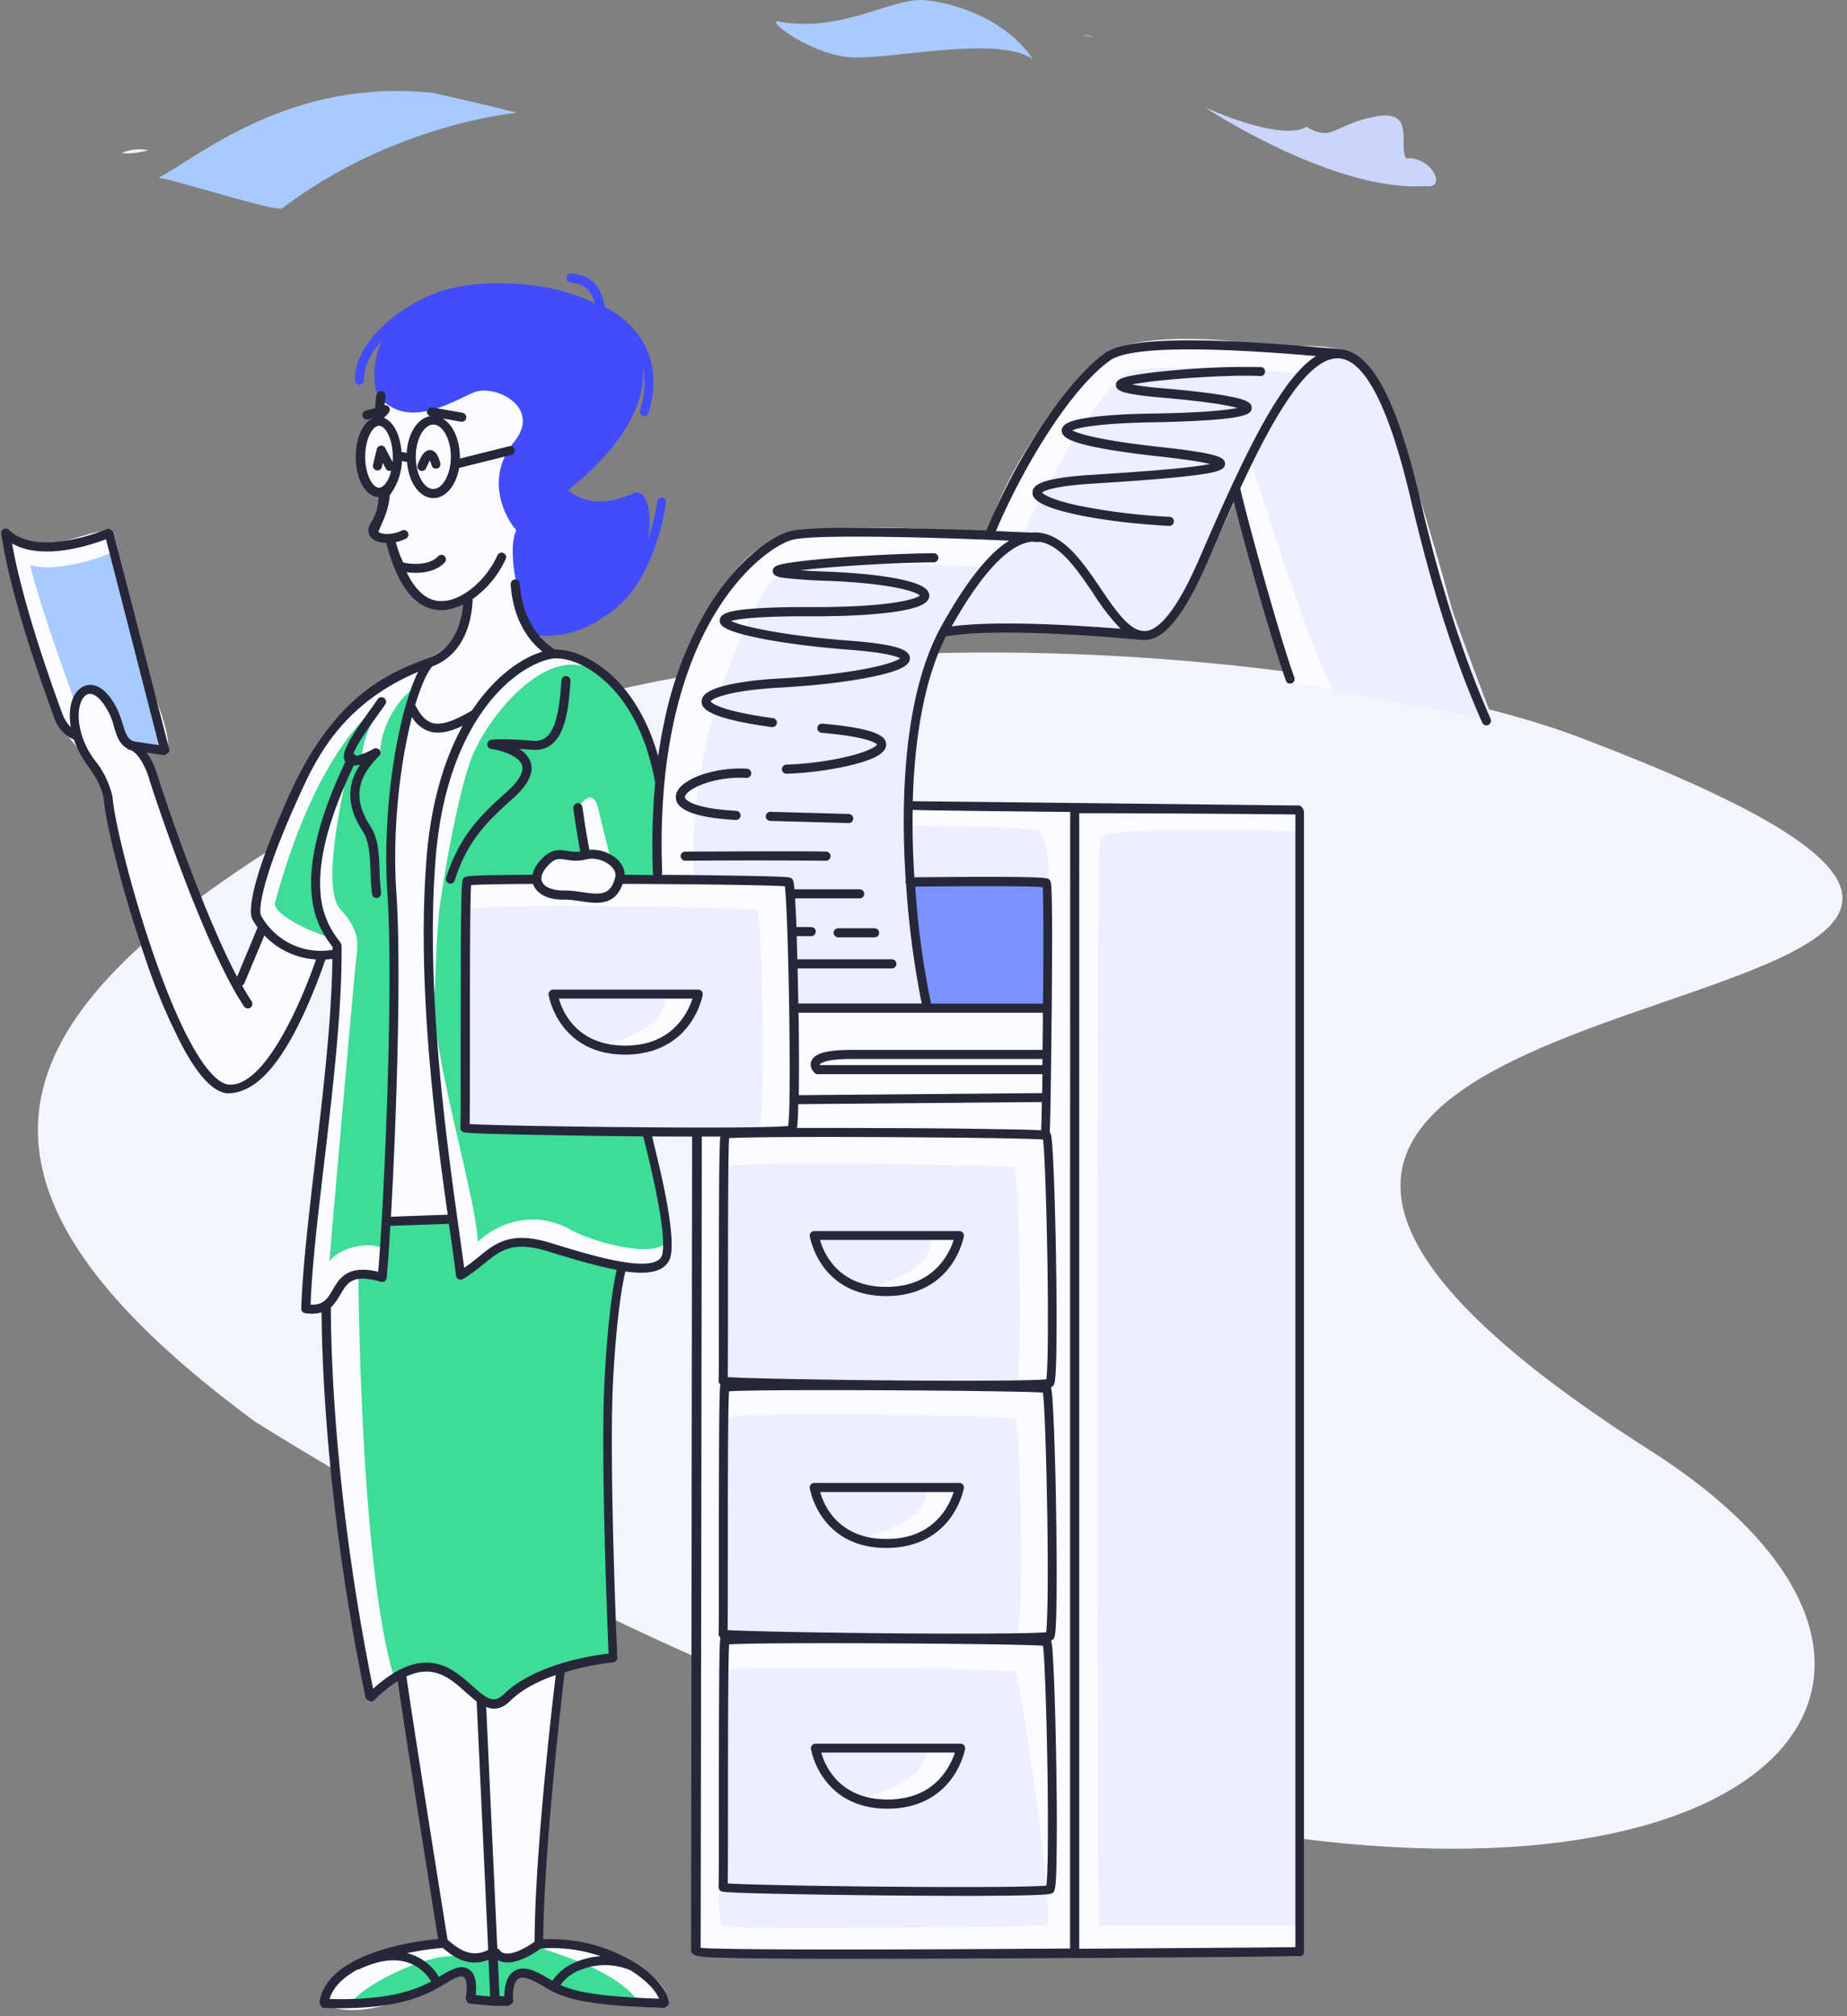 <svg xmlns="http://www.w3.org/2000/svg" xmlns:xlink="http://www.w3.org/1999/xlink" width="229" height="250" viewBox="0 0 229 250"><rect x="0" y="0" width="229" height="250" fill="#808080" stroke="none"/><defs><path id="i6tla" d="M121.12 4170.1c-.08 8.07.29 17.83.56 23.49 3.54 1.7 7.09 3.34 10.67 4.93l.22-65.5-6.45.49s1.73 5.7 2.74 12.25c1.02 6.55-5.97 4.52-5.97 4.52s-1.64 7.64-1.77 19.83zm9.48-93.2c-11.98 2.1-22.92 5.4-31.7 10.15-47.9 26-69 47.1-21.25 82.25 3.27 2.04 6.57 4.04 9.89 5.99-.7-9.71-1.04-20.5-1.04-20.5s-2.33 1.2-2.57 0c-.24-1.21 3.56-30.32 3.54-34.35-.01-4.04.16-10.44.97-14.84.8-4.4 30.74-22.7 35.27-17.26 4.52 5.44 4.34-.16 4.34-.16s.3-3.84 2.55-11.28zm110.49 7.25c-17.28-6.33-48.81-10.96-79.59-10.15-3.25 6.6-2.86 18.86-2.86 18.86s35.4.56 48.79.48l-.43 127.61c61.91 7.95 83.9-22.4 43.59-48.1-105.08-66.98 100.24-47.38-9.5-88.7z"/><path id="i6tlb" d="M229.98 4082.37c-2.7-7.72-10.37-41.41-15.78-45.16-3.01-2.08-8.88-.9-13.2-1.6-4.76-.78-12.89-.98-16.75.64-5.1 2.1-14.38 16.43-15.62 22.58-8.62 0-21.86-1.71-27.86 1.77-9.13 5.3-13.2 26.94-13.2 26.94s-2.73-6.68-4.2-9.04c-1.68-1.27-2.9-3.13-4.98-4.03-1.2-.51-2.47-.22-3.87-.8-.64-.26-1.37-1.21-1.6-1.94 4.1-33.86.94-42.02-20.14-28.23l-1.29.49.65.8c-1.1 2.57-3.54 8.44.96 9.68l.17 1.13c-.1 1.74-.87 1.76-1.45 2.9.5 1.17.96 1.52 2.25 1.62 2.05 6.11 2.42 8.43 9.66 7.58-.66 6.87-5.34 6.76-9.98 9.51a24.88 24.88 0 0 0-6.44 5.65c-4.32 5.51-8.1 13.47-9.83 21.29-.43 1.95.92 3 .65 4.35l-2.42 5.65c-1.82-.71-2.77-4.94-3.54-6.78-2.25-5.37-4.23-10.98-6.28-16.77l-1.77-4.52 2.58.33c.69-1.78-1.18-6.07-1.78-8.07L60.1 4059c-2.85-1.03-8.7 3.95-13.2-.32-1.39 2.98 3.4 15.74 4.5 18.87l1.94 5.16c1.58 2.6 4.41 4.92 5.48 8.06l1.44 8.07c2.48 9.58 5.46 20.7 10.95 27.58 5.96 7.46 13.87-9.44 14.82-14.36l1.13-.32v5.48l-.49 6.94c.08 4.53-2.73 31.45-2.73 31.45s3.04-1.2 2.57-.16c0 24.3 1.9 30.16 5.16 47.9 1.3.03 2.23-1.53 4.02-2.26.85 5.81 3.98 26.78 4.83 32.59-6.3.12-13.32 2.51-14.65 7.74 5.59 2.72 13.44-2.13 16.75-3.23v-1.29h10.94v2.42a40.64 40.64 0 0 0 14.98 2.58c1.7-4.43-9.85-8.4-15.3-8.22.16-4.09.63-25.54 2.58-33.55.77-.18 6.28-1.62 6.28-1.62s-.87-19.83-.48-34.03c.22-8.2 1.77-14.2 1.77-14.2s4.76.4 4.99-1.44c.93-7.52-1.61-15.16-1.61-15.16s4.48.1 5.15.16c0 3.66.32 97.63.32 101.29 2.5.38 73.6.5 74.88.48.02-10.87 0-77.42 0-77.42l.32-64.68-48.47-.8s-.48-6.24.65-12.1c.85-4.43 3.38-8.87 3.38-8.87s16.07-1.23 25.93 0c2.64.68 10.14-16.61 10.14-16.61l6.92 22.42s14.24 2.29 24 4.83z"/><path id="i6tlc" d="M112.85 4234.47c-1.76 2.21-5.74 1.34-5.74 1.34s-2.09.61-3.99-.13c-3.6-.98-13.12 3.94-13.59 5.87 4.35.74 8.99-1.47 12.27-3.61 3.27-2.13 2.67 3.06 2.67 3.06s2.61.02 4.67 0c.04-4.63 2.84-3.27 4.93-1.87 2.11 1.4 6.7 2.49 11.34 2.4-2.68-4.03-9.23-5.87-12.56-7.06z"/><path id="i6tld" d="M109.1 4147.4c-2.1 1-6.13 3.6-6.13 3.6l-1.06-6.54-7.73.13-1.07 6.8-2.67.13s.18 35.54 4.4 49.42c4.65-2.35 7.87-.4 9.46 1.6 1.6 2.02 2.8 2.73 7.2-.8 4.4-3.54 10.53-3.22 10.53-3.22s-1.9-31.43 1.07-48.2c-7.8-2.07-11.89-3.9-14-2.92z"/><path id="i6tle" d="M125.77 4133.37l-22.4-.53.66-30.45 8.4-.13s.36-2.97 2.8-2.93c2.46.03 3.61-.4 3.61-.4l-1.06-5.88s1.68-2.8 2.4.28c.73 3.06 1.6 6.4 1.6 6.4l1.33 2.27 4.4.13s-.4-3.32-.28-6.55c.1-2.19.86-4.3.54-5.48-.8-2.9-3.87-13.26-9.6-14.56-5.73-1.31-12.22 7.16-13.87 11.88-1.2 3.49-2.6 9.89-3.73 17.63-.48 3.3-.55 9.89-.71 11.2-.72 6.04 5.36 25.85 5.36 30.74 3.38-3.1 7.83-3.55 11.34-1.6 3.5 1.95 11.4 3.76 12.12 1.34-.45-4.94-2.91-13.36-2.91-13.36z"/><path id="i6tlf" d="M93.52 4147.8c.9-13.35 1.05-39.94.94-43.15-.12-3.21.83-20.3 2.8-26.18-.52.03-3.75 3.1-4.14 7.61-.07.78-4.9 4.24 0-5.76-4.01 3.1-9.18 10.44-13.06 24.73.02 1.32 4 3.4 6.8 4.15-1.1-2.52-4.4-6.68 2.52-21.78-.16.87-3.88 15.32-1.2 18.3 2.68 2.96 2.17 4.27 1.86 7.33-.3 3.07-3 33.73-3.2 36.32 1.3-1.61 4.6-2.53 6.68-1.58z"/><path id="i6tlg" d="M160.77 3993.03c4.22.43 10.15 2.63 13.27 7.29-4.29-2.95-17.2 0-22.29-.2-5.1-.2-11.04-4.79-9.18-4.44 8 1.44 13.98-3.08 18.2-2.65zM81 4018.83c-.69.52-12.83-3.41-15.32-3.8 5.14-2.72 16.4-12.41 34.08-10.5 7.22 1.63 10.33 2.45 10.33 2.45s-15.23 1.33-29.09 11.84zm-14.16 67.29s-3.74-.13-4.9-.68c-1.12-.54-1.06-1.96-2.16-4.9-1.1-2.95-2.92-2.22-4.48-.28-.4-1.6-3.55-9.45-5.57-17.17 4.04 1.06 10.33-1.63 10.33-1.63z"/><path id="i6tlh" d="M195.36 4006.3s15.93 10.55 27.4 9.77c2.79.41.64-3.83-2.45-3.42-.92-1.92 1.21-6.2-3.91-5.18-5.13 1.02-5.13 3.17-8.41 1.26-3.28 1.9-12.63-2.43-12.63-2.43z"/><path id="i6tli" d="M180.14 3997.29c.53.16 1.05.26 1.53.26-.5-.1-1.01-.2-1.53-.26z"/><path id="i6tlj" d="M61.06 4011.99c1.06.1 2.17-.04 3.32-.36a5.34 5.34 0 0 0-3.32.36z"/><path id="i6tlk" d="M220.81 4052.16c-1.55-7.53-5.7-16.45-10-15.1-4.3 1.36-3.2 2.28-3.2 2.28s-18.35-1.68-21.73-.13c-3.4 1.55-12.64 17.86-13.06 20.44 3.43.39-1.36-.47-4.52 3.74-4.22-.32-24.5-1.44-26.92 2-2.44 3.44-10.23 18.89-9.33 36.47 4.2.14 11.47.53 11.47.53l.93 15.5H161s-1.93-8.8-2.32-19.53c0 0 .87-20.18 4.43-26.97 9.24-.71 22.03.35 23.59.4 2.06.02 4.93-.77 10.13-13.1 1.78-3.3 4.26-8.54 4.26-8.54s6.9 22.29 10.21 28.5c13.98 2.2 19.97 4.03 19.97 4.03s-8.9-22.98-10.45-30.52z"/><path id="i6tll" d="M182.42 4096.91c-.53 1.6-.45 132.8-.11 134.82 4.27.1 18.13.04 24.48 0 .38-5.34.32-135.64.32-135.64s-24.14-.78-24.69.82z"/><path id="i6tlm" d="M152.04 4216.06c5.77-1.26 8.95-3.36 8.8-6.28 1.94.15 4.12-.13 4.13-.13 0 .02-1.45 8.72-12.93 6.4zm12.93-6.4zm-29.2-40.77c-.41 1.02-.73 26.21.28 26.84 1.01.63 34.67.53 35.86.53 1.2 0 .53-27.1 0-27.38-.53-.3-35.71-.99-36.13.01zm16.27 14.97c5.77-1.26 8.95-3.35 8.8-6.27 1.94.14 4.13-.13 4.13-.13s-1.43 8.74-12.93 6.4zm19.73-46.08c-.54-.29-35.7-1.02-36.12 0-.42 1.02-.74 26.21.27 26.84 1.02.63 34.67.53 35.86.53 1.18 0 .52-27.08-.01-27.37zm-19.2 15.1c5.77-1.25 8.95-3.35 8.8-6.28 1.94.15 4.13-.13 4.13-.13s-1.43 8.76-12.93 6.42zm-12.67-47.03c-.53-.3-35.7-1.02-36.12 0-.42 1.01-.74 26.21.27 26.84 1.02.67 34.67.57 35.85.55 1.2 0 .53-27.1 0-27.4zm-20.26 16.97c5.77-1.26 8.95-3.35 8.8-6.26 1.94.14 4.13-.13 4.13-.13s-1.43 8.7-12.93 6.39zm39.25-20.28s13.54 0 17.14-.04c0-6.2-1.15-5.76-1.15-6.4 0-.64-16-.67-16-.67zm13 97.74c-.53-.29-35.7-1.01-36.11 0-.42 1.02-1.3 30.88-.28 31.5 1.02.65 39.07 0 40.26 0 1.2 0-3.32-31.2-3.87-31.5z"/><path id="i6tln" d="M159.11 4102.77l16.67-.27v15.35l-14.67.28c0 .02-1.94-12.86-2-15.36z"/><path id="i6tlo" d="M128.1 4054.69a.56.56 0 0 0-.62.5c0 .04-.28 2.16-1.15 4.75.62-3.64-.2-6.51-1.9-5.75-3.52 1.56-5.97 1.19-8-.4 7.07-5.64 9.82-11.14 9.23-15.6a10.5 10.5 0 0 1-.3 5.67c-.1.3.07.62.36.71.05.02.11.03.16.03.24 0 .47-.16.53-.4 1.55-5.06-.14-8.43-1.83-10.37a11.97 11.97 0 0 0-3.62-2.79c-.15-1.6-1.12-3.94-4.11-4.13a.56.56 0 0 0-.6.53c-.01.31.21.58.53.6 2.08.13 2.76 1.6 2.97 2.6-2.8-1.47-6.5-2.36-10.94-2.5-4.73-.15-8.16.69-10.64 2.03a19.3 19.3 0 0 0-4.22 2.82c-2.58 2.28-3.98 4.82-3.96 7.16 0 .3.26.57.56.57.31 0 .57-.26.57-.57-.02-1.7.88-3.43 2.25-4.96-1.45 3.12-1.03 6.27-.27 7.1 3.62 4.07 9.16.36 11.72-.65 2.56-1.02 8.4 1.85 4.93 6.14-3.93 4.84-.73 9.95.27 10.95-1.13 2.26-.08 9.04 2.53 13.1 3.46.18 6.18-.77 8.26-2.32 2.64-1.49 4.82-4.36 6.28-8.36a27.62 27.62 0 0 0 1.47-5.82.51.51 0 0 0-.45-.64z"/><path id="i6tlp" d="M98.82 4051.07l.11-.24.35-.74c.07.1.13.3.23.6.08.32.4.48.7.4.3-.08.46-.4.38-.7-.21-.7-.52-1.53-1.22-1.58-.8-.05-1.21.92-1.49 1.57l-.08.19a.58.58 0 0 0 .26.76c.08.03.16.06.24.06.23 0 .42-.11.52-.32z"/><path id="i6tlq" d="M109.62 4091.99c1.83-1.65 2.57-3.13 2.19-4.42a3.17 3.17 0 0 0-1.44-1.71l1.63.11c.97.08 1.79-.16 2.46-.72 1.76-1.49 2.05-4.86 2.24-7.33l.03-.46a.57.57 0 0 0-.51-.62.57.57 0 0 0-.61.52l-.03.48c-.2 2.26-.44 5.37-1.84 6.55-.45.37-.98.53-1.64.47-3.66-.32-5.12-.15-5.19-.13a.59.59 0 0 0-.5.56c0 .3.21.52.49.57.87.11 3.43.76 3.83 2.05.3 1.03-.84 2.34-1.85 3.24-3.39 3-5.91 5.53-7.57 10.68-.1.29.06.61.35.7.07.02.12.04.18.04.24 0 .45-.15.53-.39 1.58-4.9 3.9-7.2 7.25-10.2z"/><path id="i6tlr" d="M154.44 4108.1h-4.53c-.3 0-.56.26-.56.56 0 .31.26.57.56.57h4.53c.3 0 .56-.26.56-.57 0-.3-.26-.56-.56-.56z"/><path id="i6tls" d="M141.68 4083.16h.08c.27 0 .51-.2.56-.48a.55.55 0 0 0-.48-.63c-6.76-.93-7.63-1.92-7.73-2.08.26-.43 2.66-1.4 8.76-1.72 4.07-.23 7.94-.67 10.9-1.26 4.43-.87 5.03-1.68 5.04-2.36.02-.85-1.1-1.22-2.06-1.47-1.2-.3-3.06-.54-5.47-.72-7.59-.57-13.2-1.71-14.64-2.44.76-.22 3-.6 9.66-.58 4.56.02 8.32-.2 10.92-.6 2.75-.43 3.97-1.03 4-1.95 0-.88-1.1-1.51-3.6-2.04-2.27-.49-5.5-.81-9.3-.96-1.3-.04-2.3-.1-3.07-.16 3.98-.48 11.66-.96 16.52-.98.31 0 .57-.26.57-.57 0-.3-.26-.56-.57-.56-3.02.02-7.85.23-12.04.56-2.16.17-3.98.36-5.27.54-2.12.29-2.65.51-2.65 1.1-.02.7.95.82 1.87.91a71 71 0 0 0 4.62.3c7.87.28 11.2 1.3 11.75 1.83-.55.47-3.77 1.47-13.73 1.44-3.6-.02-6.33.1-8.14.3-1.74.2-2.91.5-2.94 1.34-.02.6.35 1.3 5.05 2.24 2.97.59 6.94 1.1 10.92 1.4 4.65.35 6 .85 6.4 1.07-.31.23-1.34.74-4.5 1.34-2.85.53-6.5.94-10.27 1.15-2.77.14-5.14.45-6.85.87-2 .5-2.96 1.11-3 1.95-.07.93.88 2.14 8.69 3.22z"/><path id="i6tlt" d="M151.25 4093.93l-9.73-.27c-.3-.02-.56.24-.58.55-.02.3.24.56.55.58l9.72.27h.02c.3 0 .55-.24.56-.54.02-.31-.24-.57-.54-.59z"/><path id="i6tlu" d="M148.52 4098.61c-.55-.1-13.59-.03-17.57-.01-.3 0-.56.25-.56.56 0 .3.26.57.56.57a969.5 969.5 0 0 1 17.38 0h.08c.27 0 .5-.2.55-.47.08-.3-.13-.58-.44-.65z"/><path id="i6tlv" d="M147.95 4082.73a.57.57 0 0 0-.61.52c-.04.3.2.58.51.61 5.88.52 6.76 1.3 6.9 1.47-.14.2-.99.84-3.66 1.48-2.29.55-5.06.92-7.6 1a.58.58 0 0 0-.55.58c.02.31.26.55.56.55h.02c2.69-.08 5.7-.5 8.07-1.08 1.82-.45 4.25-1.2 4.28-2.5.03-.97-.89-2.01-7.92-2.63z"/><path id="i6tlw" d="M137.2 4094.67h.04a.56.56 0 0 0 .03-1.13c-5.4-.3-6.2-1.36-6.31-1.57-.04-.06-.1-.17.08-.43.66-1 3.9-2.3 7.5-2.08.3.01.58-.21.6-.54a.56.56 0 0 0-.54-.6c-3.54-.22-7.44.98-8.51 2.6a1.54 1.54 0 0 0-.15 1.57c.63 1.22 3.06 1.95 7.26 2.18z"/><path id="i6tlx" d="M202.33 4038.52a92.9 92.9 0 0 0-10.2.35c-2.07.16-3.83.37-5.1.58-1.98.33-2.62.63-2.67 1.23-.07.76 1.01.98 1.66 1.11.91.2 2.33.37 4.22.53 5.71.5 8.14.97 9.17 1.26-1.28.28-4.33.6-10.33.7-3.42.04-6.24.22-8.15.51-2.3.34-3.25.8-3.29 1.57-.03.77.89 1.32 3.2 1.87 2.02.48 4.95.93 8.72 1.35 3.74.4 5.57.74 6.46.95-2.76.6-11.02 1.12-14.83 1.36-6.33.4-7.19 1.34-7.17 2.2 0 .41 0 1.5 5.09 2.64 3.14.7 7.34 1.24 11.82 1.48h.03a.56.56 0 0 0 .03-1.13 75.73 75.73 0 0 1-11.24-1.38c-3.52-.76-4.38-1.42-4.55-1.62.22-.2 1.32-.79 6.07-1.1 3.84-.24 8.2-.53 11.3-.87 4.56-.48 5.3-.85 5.31-1.6.02-.67-.77-.96-2.23-1.27-1.3-.27-3.26-.54-5.96-.83-7.92-.88-10.13-1.71-10.73-2.05.8-.36 3.58-.9 10.15-1 3.59-.07 6.55-.21 8.58-.42 2.92-.33 3.48-.71 3.5-1.34.03-.7-.73-1.07-2.97-1.49-1.8-.33-4.46-.66-7.89-.95a43.47 43.47 0 0 1-3.98-.48c3.14-.66 12.42-1.27 15.9-1.05.32.02.58-.22.6-.53a.53.53 0 0 0-.52-.58z"/><path id="i6tly" d="M130.53 4119.4c-1.6 2.16-3.96 3.25-7.02 3.25-5.95 0-7.75-4.16-8.22-5.83h16.57c-.2.63-.6 1.62-1.33 2.59zm2.04-3.69h-17.99a.57.57 0 0 0-.43.2.52.52 0 0 0-.13.45c.02.08.3 1.88 1.63 3.7 1.22 1.7 3.57 3.71 7.85 3.71 4.29 0 6.69-2.01 7.93-3.69 1.35-1.82 1.67-3.63 1.69-3.7a.56.56 0 0 0-.13-.48.52.52 0 0 0-.42-.19z"/><path id="i6tlz" d="M164.24 4146.76c-.2.62-.6 1.6-1.33 2.57-1.6 2.14-3.96 3.24-7.02 3.24-5.95 0-7.75-4.16-8.22-5.82h16.57zm-16.21 3.24c1.22 1.7 3.57 3.71 7.85 3.71 4.29 0 6.69-2.01 7.93-3.69 1.35-1.82 1.67-3.63 1.69-3.7a.56.56 0 0 0-.13-.48.55.55 0 0 0-.44-.19h-17.97a.57.57 0 0 0-.43.2.52.52 0 0 0-.13.45c.02.06.32 1.87 1.63 3.7z"/><path id="i6tlA" d="M194.71 4062.24c-2.51 5.79-4.75 8.82-6.65 9-.1.02-.2.02-.29 0l-.2-.02c-1.71-.25-3.36-2.67-5.1-5.24-2.25-3.34-4.8-7.11-8.37-6.95l-.26.01-4.36-.19c3.38-7.99 9.29-17.73 14.19-21.18 3.3-2.32 19.25-1.05 25.49-.52-4.54 2.9-9.13 12.8-14.45 25.09zm-30.72 8.43c3.75-6.65 7.08-10.18 9.9-10.5.32.01.58.03.77.05.07 0 .15 0 .21-.04 2.61.39 4.67 3.45 6.69 6.42a27.42 27.42 0 0 0 3.38 4.37c-4.98-.4-15.12-1.08-20.95-.3zm14.7 23.01c-.02.05-.02 140.93-.02 140.93-20.41.15-42.5.2-45.8-.08.02-7.15.14-92.88.14-100.6h2.3c-.13 1.28-.18 5.47-.18 20.33 0 4.84 0 9.4-.03 9.85a.6.6 0 0 0 .23.57c-.12.45-.2 2.2-.2 20.96 0 4.84 0 9.4-.03 9.86a.6.6 0 0 0 .23.56c-.12.46-.2 2.21-.2 20.97 0 4.84 0 9.4-.03 9.85a.6.6 0 0 0 .23.57c.19.14.32.22 6.76.37a1239.26 1239.26 0 0 0 23.41.26c1.52 0 2.92 0 4.14-.02 6.52-.05 6.68-.2 6.9-.37.23-.2.4-.34.46-4.3.03-2.17.05-5.12 0-8.55-.07-6.73-.27-13.78-.48-16.76a9.02 9.02 0 0 0-.2-1.66.36.36 0 0 0 .2-.11c.24-.21.4-.34.46-4.31.04-2.16.05-5.11 0-8.55-.06-6.72-.27-13.76-.48-16.76a9.5 9.5 0 0 0-.2-1.67c.12-.04.15-.07.2-.12.24-.2.4-.34.47-4.3.03-2.16.05-5.12 0-8.55-.07-6.73-.28-13.77-.49-16.76-.1-1.35-.16-1.72-.33-1.92.1-1.17.2-11.03.25-15.54.02-2.94.05-7.13.04-10.46-.04-5-.1-5.06-.33-5.29-.24-.22-.38-.37-8.98-.35-3.24 0-6.48.05-7.76.05a100.23 100.23 0 0 1-.21-8.36c1.53.07 10.06.16 19.53.26zm27.92.3v140.46c-6.6.07-16.45.13-26.8.2v-140.8c11.56-.01 24.15.13 26.8.15zm-80.6 40.95c.7 2.89 2.6 10.55 2.13 13.45-.06.4-.24.7-.58.9-2.07 1.3-8.79-.77-13.22-2.14-5.02-1.55-6.89-.02-9.06 1.76-.53.43-1.1.89-1.73 1.3-.16-1.25-.37-2.7-.6-4.35-1.57-11.24-4.23-30.08-2.94-46.38.82-10.37 4.19-16.4 6.85-19.63 3.33-4.03 6.7-5.17 8-5.2 1.54-.04 4.07.77 6.55 3.19 2.02 1.95 4.64 5.66 5.82 12.22a87.1 87.1 0 0 0-.28 11.15c0 .11.03.21.1.3-1.2 0-2.38-.03-3.6-.03 0-.64-.3-1.29-.85-1.85a4.63 4.63 0 0 0-3.52-1.24c-.39-1.86-.86-5.26-.87-5.3a.57.57 0 0 0-.65-.48.58.58 0 0 0-.48.65c.02.14.48 3.42.87 5.32-.63.1-1.13.02-1.61-.06-1-.16-2.03-.34-3.4 1.24a3.7 3.7 0 0 0-.92 1.72c-8.22.04-8.32.15-8.55.42-.25.3-.35.42-.35 20.99 0 4.84 0 9.4-.03 9.86a.6.6 0 0 0 .22.56c.2.15.33.23 6.77.37a1239.2 1239.2 0 0 0 15.68.24c.05.24.15.58.24 1.02zm-5.06 29.27c-.49 9.43.35 30.24.51 33.84-2.03.23-9.16 1.3-13.01 5.05-1.2 1.16-2.01.64-3.9-1.05-1.35-1.2-2.88-2.58-4.99-2.84-2.22-.27-4.62.78-7.3 3.2-4.57-22.46-5.2-40.15-5.24-46.78v-.5c.53-.5.88-1.1 1.2-1.63.84-1.44 1.5-2.57 5.01-1.55.16.05.34.01.47-.08.14-.1.23-.24.24-.42.13-1.36.3-3.62.45-6.44 2.27-.08 6.22-.2 7.26-.26l.18 1.23c.3 2.03.53 3.79.71 5.21.02.2.15.35.3.44.09.03.17.06.26.06.1 0 .2-.03.28-.08 1.03-.6 1.85-1.28 2.59-1.87 2.08-1.7 3.57-2.92 8.02-1.55 3.14.97 6.05 1.82 8.47 2.27-.24 1.08-1.06 4.96-1.51 13.75zm-8.67 69.56c-.86.62-2.48 1.59-3.58 1.46a.98.98 0 0 1-.74-.4.56.56 0 0 0-.3-.22l-1.38-29.94c.32.13.64.21.98.21.64 0 1.3-.27 2-.97 1.5-1.47 3.6-2.5 5.65-3.2-.4 3.17-2.59 22.14-2.63 33.06zm8.2 1.8c-.98.07-1.97.28-2.88.65a6.44 6.44 0 0 0-3.11 2.4l-.32-.19c-.55-.32-1.11-.66-1.9-1-1.08-.45-1.98-.44-2.64.07-.95.7-1.1 2.18-1.1 3.05l-.6-.05-.2-4.44c.25.14.53.22.85.27 1.63.2 3.64-1.11 4.44-1.7 2.92-.25 5.5.28 7.46.94zm3.78 1.8c1.73 1.1 3 2.37 3.45 3.47-7.76-.26-10.55-.92-12.22-1.7a5.27 5.27 0 0 1 2.53-1.89 8.12 8.12 0 0 1 6.24.11zm-19.29 3.02c.1-.83.15-2.25-.58-2.98-.29-.29-.8-.6-1.66-.42a9.07 9.07 0 0 0-2.3 1.16 6.43 6.43 0 0 0-3.96-2.96 37 37 0 0 1 4.43-.65c1.1.94 3.07 2.52 5.67 1.47l.2 4.56zm-18.1.49c.45-1.57 1.79-2.74 3.45-3.65.08 0 .16-.01.24-.05 2.79-1.32 5.15-1.45 7-.37a5.5 5.5 0 0 1 1.9 1.89c-2.1 1.13-5.45 2.36-12.59 2.18zm9.52-40c3.43-1.58 5.5.29 7.4 2 .44.39.86.77 1.31 1.1l1.43 30.81c-2.09 1.07-3.68-.08-5.04-1.26-1.4-8.7-4.71-29.68-5.1-32.65zm-11.88-46.1c.17-4.8.91-11.05 1.69-17.66 1.1-9.34 2.22-19 2.15-26.84a.58.58 0 0 0-.1-.33l-.23-.32a10.59 10.59 0 0 1-2.3-6.24c-.25-4 1.15-9.18 4.13-15.44.23 0 .5-.05.8-.14-1.33 2-2 4.69.28 8.2.85 1.33.92 2.88 1 4.85.03.9.06 1.91.2 3 .02.29.27.5.56.5h.06c.3-.04.53-.33.5-.63-.13-1.04-.16-2-.2-2.92-.07-2.05-.14-3.83-1.17-5.42-2.6-4-.89-6.62 1.13-8.65.2-.2.22-.5.05-.72a.55.55 0 0 0-.71-.17 9.63 9.63 0 0 1-2.18.9.54.54 0 0 0-.25-.23.23.23 0 0 0-.1-.04c.35-1.14 2.29-3.8 3.07-4.9.31-.44.62-.84.84-1.18a.57.57 0 1 0-.93-.65l-.82 1.17c-2.7 3.72-3.82 5.6-3.16 6.56-7.25 15.2-3.38 20.52-1.7 22.8l.12.17v.33a8.44 8.44 0 0 1-8.92-4.34c-.06-.2-.63-2.81 4.66-14.5 2.09-4.63 5.23-11.55 14.87-15.63-2.46 4.88-4.55 16.85-3.81 27.6.8 11.82-.47 39.03-1.15 46.79-3.8-.9-4.81.82-5.63 2.22-.66 1.12-1.14 1.94-2.75 1.86zm-10.24-27.3c-1.13-.15-4.28-1.95-9.13-15.82-2.8-8.03-4.98-16.92-5.19-19.86a11.15 11.15 0 0 0-2.08-4.37 10.06 10.06 0 0 1-1.95-4.13c-.46-2.22.1-3.8.87-4.17.5-.24 1.13.05 1.76.79a8.32 8.32 0 0 1 1.6 3.26c.32 1.03.6 2.03 1.57 2.6.08.1.21.19.37.22l.13.01c1.3.65 2.13 2.97 2.35 3.84.28.86 6.53 20.18 11.68 27.95.18.26.52.33.8.16a.59.59 0 0 0 .15-.79c-.38-.58-.79-1.24-1.19-1.96a.52.52 0 0 0 .3-.31l2.47-5.9a9.6 9.6 0 0 0 6.4 2.98c-1.73 5.08-6.4 16.05-10.91 15.5zm-20.49-45.84c-1.87-5.05-5.05-14.23-6.28-21.24 3.79 2.18 9.71.21 11.64-.53l6.56 25.54-3.14-.48c-.76-.3-.97-.92-1.32-2.07-.33-1.03-.71-2.32-1.8-3.64-1.4-1.67-2.65-1.31-3.11-1.09-1.36.67-1.95 2.67-1.55 5.05a4.5 4.5 0 0 1-1-1.54zm24.51 24.78s-.02-.02 0 0zm20.98-22.71c1.1.32 2.4.11 4.1-.71-3 5.42-4.11 11.66-4.48 16.37-1.23 15.33 1 32.83 2.62 44.26l-7.04.25c.65-11.4 1.32-30.62.68-40.07-.55-8 .48-16.26 1.93-21.9a3.9 3.9 0 0 0 2.2 1.8zm76.05 33.75h-13.88a101.2 101.2 0 0 1-1.96-14.51c5.64-.07 14-.1 15.8.06.1 1.54.1 7.93.04 14.45zm-28.72 7.12c-.26.63.13 1.23.4 1.47.11.1.24.16.39.16h27.85c-.01.84-.01 1.62-.03 2.34l-30.17.26c.03-2.11.03-4.9 0-8.12 0-.7-.02-1.4-.04-2.11h30.3c0 1.56-.02 3.13-.04 4.61h-23.75c-3.03.02-4.54.44-4.91 1.4zm-10.34 92.47c0-7.28 0-18.04.14-20.14 1.73-.13 9.4-.18 19.5-.13 9.59.05 17.69.16 19.42.3.18 1.35.4 6.87.54 14.8.14 8.84.04 13.76-.13 14.94-1.39.14-7.83.24-19.92.13-9.34-.08-17.59-.26-19.58-.4.01-.96.03-3.3.03-9.5zm38.82-83.89c-.83-.05-2.46-.1-5.7-.14-3.65-.07-8.61-.12-13.6-.13-4.05-.02-7.83-.02-10.97-.02.08-.47.13-1.33.16-2.95l30.2-.26c-.02 1.8-.05 3.06-.09 3.5zm-38.82 21.12c0-7.28 0-18.04.14-20.14 1.73-.13 9.4-.18 19.5-.13 9.59.05 17.69.16 19.42.3.18 1.35.4 6.87.54 14.79.14 8.84.04 13.76-.13 14.94-1.39.14-7.83.24-19.92.13-9.34-.09-17.59-.26-19.58-.4.01-.96.03-3.3.03-9.5zm39.45 41.12c-1.38.14-7.83.24-19.92.13-9.34-.09-17.58-.26-19.58-.4.02-.93.03-3.28.03-9.48 0-7.27 0-18.03.15-20.12 1.72-.13 9.4-.18 19.5-.13 9.58.05 17.68.16 19.42.29.18 1.35.4 6.87.53 14.79.14 8.82.03 13.74-.13 14.92zm-.47-70.32h-27.58c-.02-.03-.03-.07-.02-.08 0 0 .33-.68 3.87-.68h23.75l-.02.76zm-52.95-23.35c-.56 2.33-1.8 2.25-4.14 1.9-.69-.1-1.41-.2-2.13-.2h-.12c-1.32.01-2.38-.4-2.68-1.06-.24-.5-.04-1.18.6-1.89.94-1.1 1.44-1.01 2.34-.87.63.1 1.4.23 2.41-.02a3.48 3.48 0 0 1 3.22.85c.24.24.63.74.5 1.29zm1.52 31.04c-9.34-.08-17.58-.25-19.58-.38.02-.94.03-3.3.03-9.5 0-7.27 0-18.04.15-20.13.64-.05 2.48-.12 7.68-.15.03.1.06.18.1.24.51 1.1 1.9 1.75 3.72 1.71.67-.01 1.38.1 2.07.2.63.1 1.3.19 1.94.19 1.36 0 2.62-.45 3.28-2.34 9.79.03 18.32.16 20.11.3.18 1.35.4 6.87.53 14.79.08 5.23.08 9.09.04 11.62v.1a36.59 36.59 0 0 1-.15 3.2c-1.38.17-7.84.27-19.92.15zm10.66-63.38c3.56-6.04 7.84-8.97 9.84-9.46 3.01-.74 19.26-.22 26.81.12-2.57 1.6-5.34 5.1-8.37 10.55-4.67 8.4-5.12 21.32-4.45 31.61l-.03.18c0 .08.02.16.07.24a111.6 111.6 0 0 0 1.94 14.81h-15.3l-.09-4.35h11.7c.3 0 .55-.26.55-.57 0-.3-.25-.56-.56-.56h-11.72l-.08-2.87h1.8c.3 0 .56-.26.56-.57 0-.3-.25-.56-.56-.56h-1.83c-.05-1.4-.12-2.62-.17-3.55h8c.31 0 .57-.26.57-.57 0-.3-.26-.56-.56-.56h-8.09c-.1-1.07-.17-1.23-.41-1.39-.2-.11-.33-.2-6.95-.3-2.59-.05-5.78-.09-9.14-.1a.6.6 0 0 0 .1-.34c-.63-16.26 3.12-26.25 6.37-31.76zm-43.19-19.74c0-2.2.9-3.84 1.72-3.84.8 0 1.7 1.64 1.7 3.84 0 .23 0 .44-.02.65l-.92-1.73a.55.55 0 0 0-.57-.3.6.6 0 0 0-.48.44l-.46 1.94c-.06.3.12.61.42.68.31.06.62-.11.68-.42l.11-.48c.12.2.25.43.36.67.1.2.3.31.5.31.07 0 .11-.02.18-.03-.3 1.27-.94 2.1-1.5 2.1-.81.01-1.72-1.63-1.72-3.83zm8.44-3.99c1.18 0 2.18 1.83 2.18 3.99s-1 3.99-2.18 3.99c-1.17 0-2.17-1.83-2.17-3.99s1-3.99 2.17-3.99zm131.1 36.5c-4.87-10.98-7.56-22.26-8.85-27.68-2.88-12.14-5.97-17.82-9.79-18.16-.77-.1-1.41-.14-2.22-.2-10.79-.94-23.59-1.7-26.92.65-3.79 2.67-10 10.68-14.74 22.02-8.18-.27-21.43-.64-24.28.07-1.88.46-6.5 3.16-10.53 9.98a45.5 45.5 0 0 0-4.96 12.87 67.34 67.34 0 0 0-.93 5.06c-1.4-4.95-3.64-7.98-5.43-9.7-2.74-2.67-5.6-3.57-7.38-3.52-.38-.3-3.94-2.28-4.34-8.16a.57.57 0 0 0-.6-.53.57.57 0 0 0-.53.6c.32 4.9 2.69 7.38 3.94 8.35-1.86.56-4.6 2.06-7.29 5.34-.52.62-1 1.29-1.45 1.95-2.29 1.37-3.85 1.87-4.94 1.55-.8-.25-1.47-.96-2.1-2.23.68-2.24 1.4-3.92 2.1-4.77 4.35-1.63 4.96-6.36 5.02-8.36a12.38 12.38 0 0 0 4.1-4.97.56.56 0 0 0-.28-.74.56.56 0 0 0-.74.28c-1.21 2.66-3.51 4.85-5.72 5.5-1.2.33-2.3.2-3.19-.4-.88-.59-1.69-1.59-2.36-3 1.12.15 3.34.23 4.73-1.2.2-.23.2-.58-.02-.8a.56.56 0 0 0-.79.02c-1.41 1.47-4.31.8-4.33.78-.4-.78-.67-1.6-.92-2.52.42-.1.84-.24 1.24-.43.28-.15.4-.47.26-.76a.56.56 0 0 0-.75-.26c-1.21.6-2.58.5-2.92.15.7-1.6 1.29-2.8 1.42-4.54a7.45 7.45 0 0 0 1.5-4.22l.64.11c.2 2.57 1.56 4.48 3.27 4.48 1.54 0 2.8-1.56 3.19-3.74l6.47-1.61c.3-.08.48-.39.4-.68a.55.55 0 0 0-.67-.4l-6.1 1.53c0-2.4-.9-4.26-2.15-4.97l2.27.4c.37.02.6-.17.65-.44a.58.58 0 0 0-.45-.67l-3.74-.66a.58.58 0 0 0-.66.45c-.05.28.11.55.39.63-1.57.26-2.76 2.13-2.92 4.55l-.64-.11c-.15-2.13-1.03-3.8-2.2-4.23.65-.55.81-.87.73-1.16a.56.56 0 0 0-.63-.4l.12-1.1a.58.58 0 0 0-.49-.64.58.58 0 0 0-.64.48c-.07.45-.11.98-.16 1.6l-1.18.34c-.3.08-.46.4-.38.69.08.3.4.47.69.39l.79-.25c-1.34.42-2.32 2.42-2.32 4.9 0 2.78 1.24 4.96 2.83 4.96a6.07 6.07 0 0 1-1.01 3.29c-.52.94-.1 1.55.11 1.76.39.42 1.06.63 1.85.64.99 3.83 2.4 6.36 4.22 7.57a4.8 4.8 0 0 0 4.12.53c.4-.11.8-.27 1.2-.45-.18 2.03-1 5.48-4.38 6.66-4.6 1.74-11.47 4.35-17.14 16.85-5.55 12.28-4.88 15-4.65 15.44.03.06.24.5.68 1.1l-2.55 6.11c-4.6-8.74-9.55-23.98-9.74-24.58-.07-.23-.52-1.92-1.47-3.23l2.18.34c.63-.32.67-.51.63-.7l-6.93-26.98c-.45-.45-.63-.45-.77-.38-.08.03-8.55 3.66-12.18.11a.56.56 0 0 0-.95.48c1.04 7.23 4.56 17.4 6.57 22.83a4.46 4.46 0 0 0 2.44 2.7 11.86 11.86 0 0 0 1.8 3.36c.74 1.07 1.45 2.07 1.87 3.82.22 3.05 2.41 12.02 5.23 20.1a72.95 72.95 0 0 0 4.75 11.13c1.92 3.47 3.66 5.24 5.32 5.45 3.15.03 5.95-2.76 8.76-8.29 1.8-3.55 3.07-7.2 3.44-8.3.3-.02.58-.04.87-.09-.08 7.47-1.13 16.4-2.14 25.07-.8 6.89-1.56 13.39-1.72 18.29-.02.29.2.53.48.58.29.03.56.06.82.06a4 4 0 0 0 1.22-.17c.05 6.82.71 24.96 5.48 47.88.58.49.8.42.95.3a18.63 18.63 0 0 1 3.01-2.46c.63 4.53 3.82 24.53 5 31.99-2.8.25-13.86 1.69-14.71 7.92.23.56.39.62.55.62.69.02 1.37.04 2 .04 8 0 11.02-1.83 13.07-3.05.66-.4 1.2-.71 1.74-.87.42-.08.55.05.6.11.41.42.35 1.76.17 2.56.2.59.34.67.5.68l3.06.28h1.72c.57-.31.63-.47.62-.63-.07-.53-.08-2.18.6-2.7.33-.24.84-.22 1.54.07.72.3 1.22.6 1.75.92l.74.43c2.06 1.08 4.88 1.9 14.1 2.16.54-.29.59-.45.57-.6-.16-1.57-1.69-3.4-4.06-4.91a20 20 0 0 0-11.52-2.99c.1-11.87 2.64-32.9 2.65-33.1 3.17-1 5.98-1.23 6.02-1.25.31-.03.54-.3.52-.58-.02-.24-1.06-24.02-.53-34.28.47-8.98 1.33-12.8 1.53-13.6 1.98.28 3.56.2 4.56-.43.6-.38.98-.95 1.09-1.67.5-3.15-1.37-10.68-2.16-13.9l-.17-.75c1.73.02 3.4.02 4.95.02a511059 511059 0 0 0-.12 101.1c.41.64.56.78 12.54.83 2.19.02 4.67.02 7.44.02 5.12 0 11.24-.02 18.26-.05 18.42-.08 36.99-.24 37.18-.24.3 0 .56-.26.56-.57v-141.51c-.29-.55-.45-.63-.62-.63-1.87-.02-44.22-.5-47.88-.53.28-10.44 2.24-16.75 4.11-20.44 6.71-1.18 21.79.21 24.09.42.48.03.61.03.76.02 1.51-.15 3.96-1.31 7.58-9.68 1.05-2.42 2.14-4.95 3.27-7.45.1.38.2.85.37 1.43.48 1.87 1.14 4.3 1.84 6.8a246.2 246.2 0 0 0 4.23 13.94c.11.3.44.44.72.34a.58.58 0 0 0 .34-.72c-2.09-5.78-6.53-22.26-6.7-23.47 4.03-8.7 8.43-16.44 12.3-16.1 3.16.28 6.1 6 8.72 17 1.37 5.74 4.06 17.08 8.97 28.16.13.3.46.42.74.3.3-.14.43-.47.3-.75z"/><path id="i6tlB" d="M162.92 4180.59c-1.6 2.14-3.96 3.24-7.02 3.24-5.94 0-7.75-4.16-8.21-5.82h16.55c-.2.63-.6 1.6-1.32 2.58zm2.05-3.71h-18a.57.57 0 0 0-.44.2.52.52 0 0 0-.13.45c.02.08.3 1.88 1.63 3.7 1.22 1.7 3.57 3.71 7.85 3.71 4.29 0 6.69-2.01 7.93-3.69 1.35-1.82 1.67-3.63 1.69-3.7a.56.56 0 0 0-.13-.48.51.51 0 0 0-.4-.19z"/><path id="i6tlC" d="M164.39 4210.32c-.2.62-.6 1.6-1.33 2.57-1.59 2.14-3.96 3.24-7.02 3.24-5.95 0-7.75-4.16-8.22-5.82h16.57zm-16.21 3.24c1.22 1.7 3.57 3.71 7.85 3.71 4.29 0 6.69-2.01 7.93-3.69 1.35-1.82 1.67-3.63 1.69-3.7a.56.56 0 0 0-.13-.48.55.55 0 0 0-.44-.19h-17.97a.57.57 0 0 0-.43.2.52.52 0 0 0-.13.45c.02.08.3 1.88 1.63 3.7z"/></defs><g><g transform="translate(-46 -3993)"><g><use fill="#f3f5fe" xlink:href="#i6tla"/></g><g><use fill="#fbfcff" xlink:href="#i6tlb"/></g><g><g><g><use fill="#3ddc97" xlink:href="#i6tlc"/></g><g><use fill="#3ddc97" xlink:href="#i6tld"/></g><g><use fill="#3ddc97" xlink:href="#i6tle"/></g><g><use fill="#3ddc97" xlink:href="#i6tlf"/></g></g></g><g><use fill="#a8caff" xlink:href="#i6tlg"/></g><g><use fill="#c9d5fb" xlink:href="#i6tlh"/></g><g><use fill="#edeefe" xlink:href="#i6tli"/></g><g><use fill="#edeefe" xlink:href="#i6tlj"/></g><g><use fill="#edeefe" xlink:href="#i6tlk"/></g><g><use fill="#edeefe" xlink:href="#i6tll"/></g><g><use fill="#edeefe" xlink:href="#i6tlm"/></g><g><use fill="#7893ff" xlink:href="#i6tln"/></g><g><use fill="#424cfd" xlink:href="#i6tlo"/></g><g><g><use fill="#262739" xlink:href="#i6tlp"/></g><g><use fill="#262739" xlink:href="#i6tlq"/></g><g><use fill="#262739" xlink:href="#i6tlr"/></g><g><use fill="#262739" xlink:href="#i6tls"/></g><g><use fill="#262739" xlink:href="#i6tlt"/></g><g><use fill="#262739" xlink:href="#i6tlu"/></g><g><use fill="#262739" xlink:href="#i6tlv"/></g><g><use fill="#262739" xlink:href="#i6tlw"/></g><g><use fill="#262739" xlink:href="#i6tlx"/></g><g><use fill="#262739" xlink:href="#i6tly"/></g><g><use fill="#262739" xlink:href="#i6tlz"/></g><g><use fill="#262739" xlink:href="#i6tlA"/></g><g><use fill="#262739" xlink:href="#i6tlB"/></g><g><use fill="#262739" xlink:href="#i6tlC"/></g></g></g></g></svg>